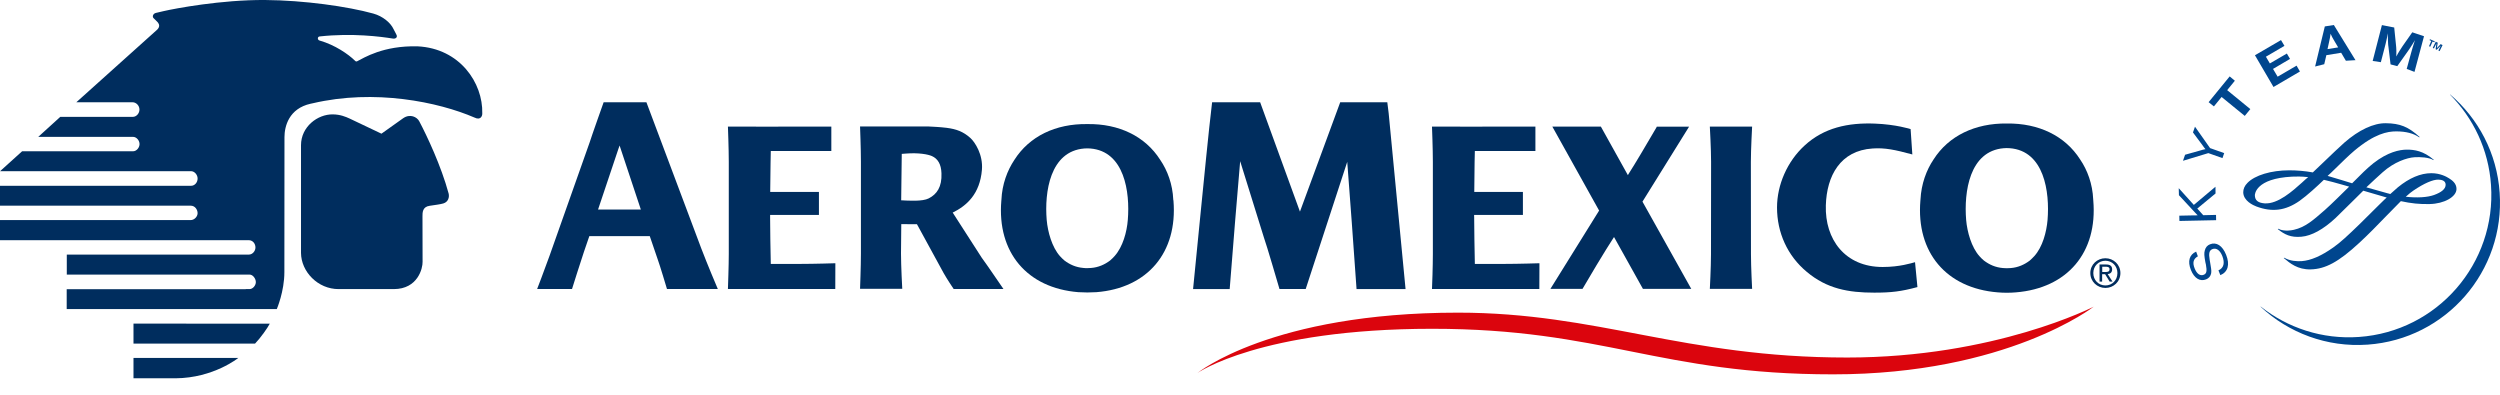 <svg width="152" height="24" viewBox="0 0 152 24" fill="none" xmlns="http://www.w3.org/2000/svg">
<path d="M128.009 17.355C127.594 17.355 127.273 17.034 127.273 16.601C127.273 16.175 127.594 15.853 128.009 15.853C128.418 15.853 128.739 16.175 128.739 16.601C128.739 17.04 128.418 17.355 128.009 17.355ZM128.009 15.701C127.512 15.701 127.092 16.081 127.092 16.601C127.092 17.121 127.512 17.507 128.009 17.507C128.5 17.507 128.921 17.127 128.921 16.601C128.921 16.087 128.5 15.701 128.009 15.701Z" fill="#002D5E"/>
<path d="M127.816 16.537V16.216H128.032C128.143 16.216 128.26 16.239 128.26 16.367C128.26 16.525 128.143 16.537 128.009 16.537H127.816ZM128.149 16.666C128.301 16.648 128.418 16.566 128.418 16.379C128.418 16.175 128.301 16.081 128.05 16.081H127.652V17.121H127.81V16.671H127.991L128.266 17.121H128.441L128.149 16.666Z" fill="#002D5E"/>
<path d="M20.235 6.954C20.691 6.96 21.007 7.094 21.264 7.211C21.795 7.462 22.415 7.755 23.192 8.128C23.192 8.134 24.448 7.234 24.513 7.188C24.939 6.896 25.354 7.118 25.488 7.369C25.956 8.251 26.821 10.086 27.276 11.763C27.329 11.967 27.271 12.277 26.949 12.371C26.768 12.423 26.453 12.464 26.131 12.511C25.675 12.569 25.687 12.938 25.687 13.16C25.687 13.434 25.693 15.287 25.693 15.918C25.705 16.303 25.407 17.577 23.94 17.577H20.592C19.324 17.583 18.307 16.514 18.301 15.374C18.301 14.626 18.301 9.414 18.301 8.83C18.301 7.702 19.312 6.942 20.235 6.954Z" fill="#002D5E"/>
<path d="M14.941 17.583H4.055V18.793H16.829C16.829 18.793 17.29 17.723 17.29 16.543C17.29 16.479 17.296 8.339 17.296 8.339C17.296 7.69 17.559 6.598 18.891 6.305C18.926 6.299 18.967 6.288 19.002 6.282C22.771 5.394 26.657 6.2 28.848 7.147C29.24 7.34 29.333 7.024 29.322 6.89C29.368 5.049 27.966 2.945 25.389 2.817C23.291 2.764 22.128 3.518 21.708 3.728C21.673 3.746 21.62 3.74 21.573 3.682C21.188 3.302 20.364 2.729 19.435 2.466C19.294 2.437 19.283 2.227 19.441 2.215C21.422 1.999 23.163 2.227 23.881 2.344C24.051 2.373 24.18 2.273 24.109 2.122C24.057 2.005 24.016 1.952 23.928 1.771C23.753 1.391 23.285 0.988 22.695 0.824C21.135 0.392 18.482 0.018 16.116 0C13.457 -0.017 10.646 0.515 9.939 0.678C9.77 0.713 9.53 0.772 9.489 0.783C9.297 0.824 9.25 1.011 9.332 1.099C9.384 1.157 9.53 1.28 9.601 1.368C9.688 1.479 9.729 1.631 9.56 1.8L4.64 6.218H8.011H8.052C8.268 6.212 8.479 6.411 8.479 6.662C8.479 6.89 8.297 7.106 8.07 7.106H8.04H3.664L2.326 8.321H8.052H8.087C8.309 8.321 8.49 8.555 8.484 8.765C8.484 8.958 8.315 9.198 8.087 9.198H8.052H1.344L0.006 10.407H11.576H11.611C11.838 10.407 12.014 10.641 12.014 10.846C12.02 11.079 11.85 11.296 11.617 11.296H11.587H0V12.505H11.558H11.593C11.862 12.505 12.014 12.751 12.014 12.961C12.014 13.165 11.821 13.382 11.587 13.382H11.558H0V14.603H15.093H15.128C15.38 14.609 15.537 14.825 15.531 15.059C15.526 15.263 15.356 15.479 15.128 15.479H15.093H4.061V16.695H14.941H15.175C15.38 16.695 15.555 16.946 15.555 17.151C15.555 17.355 15.374 17.577 15.169 17.577H14.941V17.583Z" fill="#002D5E"/>
<path d="M8.116 21.761V23C8.116 23 9.752 23.005 10.681 23C12.984 22.982 14.491 21.761 14.491 21.761H8.116Z" fill="#002D5E"/>
<path d="M8.116 19.675V20.89H15.508C15.847 20.54 16.285 19.914 16.402 19.68L8.116 19.675Z" fill="#002D5E"/>
<path d="M122.265 16.297C122.183 16.303 122.095 16.309 122.019 16.309C121.943 16.303 121.862 16.303 121.774 16.297C121.318 16.256 120.956 16.093 120.623 15.842C120.529 15.766 120.436 15.672 120.348 15.573C119.863 15.029 119.606 14.106 119.542 13.376C119.402 11.669 119.74 9.18 121.832 9.011C121.885 9.005 121.938 9.005 121.99 9.005C121.996 9.005 122.002 8.999 122.014 8.999C122.019 8.999 122.031 9.005 122.037 9.005C122.089 9.005 122.142 9.005 122.195 9.011C124.292 9.174 124.631 11.669 124.491 13.376C124.427 14.106 124.193 15.012 123.685 15.573C123.591 15.672 123.498 15.766 123.41 15.842C123.083 16.093 122.691 16.262 122.265 16.297ZM127.272 12.195C127.272 12.172 127.267 12.155 127.267 12.125C127.226 11.184 126.916 10.343 126.472 9.694C125.555 8.257 123.953 7.486 122.019 7.509C120.085 7.486 118.478 8.257 117.561 9.694C117.123 10.343 116.813 11.19 116.766 12.125C116.766 12.149 116.76 12.172 116.76 12.195C116.497 15.345 118.332 17.524 121.464 17.776C121.657 17.793 121.832 17.799 122.014 17.799C122.195 17.799 122.376 17.793 122.563 17.776C125.701 17.524 127.541 15.345 127.272 12.195Z" fill="#002D5E"/>
<path d="M106.453 9.846C106.453 9.069 106.529 7.696 106.529 7.696H103.964H103.958C103.958 7.696 104.034 9.069 104.034 9.846L104.028 15.462C104.028 16.245 103.958 17.565 103.958 17.565H103.964H106.523H106.529C106.529 17.565 106.459 16.239 106.459 15.462L106.453 9.846Z" fill="#002D5E"/>
<path d="M91.459 16.046C90.922 16.046 90.215 16.046 89.671 16.046C89.648 15.053 89.636 14.094 89.63 13.224L89.625 13.089H89.63V13.066H92.593V11.669H89.636C89.642 10.168 89.671 9.18 89.671 9.18H93.353V7.696C90.781 7.708 87.065 7.696 87.065 7.696C87.065 7.696 87.118 9.058 87.118 9.841V15.45C87.118 16.163 87.077 17.372 87.065 17.571H93.592L93.598 16.005C93.604 16.005 92.312 16.046 91.459 16.046Z" fill="#002D5E"/>
<path d="M48.652 16.046C48.114 16.046 47.407 16.046 46.864 16.046C46.84 15.053 46.829 14.094 46.823 13.224V13.089V13.066H49.791V11.669H46.829C46.84 10.168 46.864 9.18 46.864 9.18H50.545V7.696C47.974 7.708 44.258 7.696 44.258 7.696C44.258 7.696 44.31 9.058 44.31 9.841V15.45C44.31 16.163 44.263 17.372 44.258 17.571H50.785L50.79 16.005C50.796 16.005 49.511 16.046 48.652 16.046Z" fill="#002D5E"/>
<path d="M99.862 12.26L102.696 7.702H100.732L100.715 7.743C100.119 8.765 99.382 10.01 99.085 10.466L98.974 10.647L97.332 7.696H94.381L97.226 12.803L94.264 17.565H96.216C97.478 15.403 98.132 14.41 98.132 14.41L99.891 17.565H102.83L99.862 12.26Z" fill="#002D5E"/>
<path d="M114.464 16.233C112.18 16.233 110.947 14.556 111.011 12.488C111.064 10.688 111.887 9.157 113.851 9.028C114.605 8.976 115.212 9.104 116.27 9.391L116.165 7.848C116.165 7.848 115.271 7.562 113.991 7.515C112.361 7.451 110.888 7.766 109.714 8.853C108.668 9.811 108.043 11.237 108.043 12.616C108.043 14.141 108.674 15.55 109.848 16.525C111.075 17.56 112.39 17.793 113.956 17.793C114.984 17.793 115.586 17.723 116.58 17.454L116.434 15.941C116.217 15.999 115.499 16.233 114.464 16.233Z" fill="#002D5E"/>
<path d="M81.485 6.218H84.348L84.43 6.878C85.067 13.475 85.458 17.577 85.458 17.577H82.478L82.186 13.493L81.912 9.84L79.387 17.571C78.721 17.571 77.792 17.571 77.792 17.571C77.792 17.571 76.991 14.825 76.845 14.439L75.402 9.8C75.402 9.8 75.18 12.382 75.092 13.487C74.917 15.701 74.765 17.577 74.765 17.577H72.539C72.539 17.577 73.45 8.339 73.52 7.778C73.591 7.199 73.696 6.218 73.696 6.218H76.617L79.037 12.867L81.485 6.218Z" fill="#002D5E"/>
<path d="M66.35 16.291C66.269 16.297 66.187 16.303 66.111 16.303C66.029 16.303 65.953 16.303 65.865 16.291C65.41 16.251 65.047 16.087 64.714 15.836C64.621 15.76 64.533 15.666 64.44 15.567C63.961 15.024 63.703 14.106 63.639 13.37C63.499 11.675 63.838 9.198 65.924 9.028C65.977 9.028 66.029 9.022 66.082 9.022C66.088 9.022 66.099 9.017 66.105 9.022C66.111 9.017 66.123 9.022 66.129 9.022C66.181 9.022 66.234 9.028 66.286 9.028C68.367 9.192 68.711 11.675 68.571 13.37C68.513 14.1 68.273 15 67.77 15.567C67.677 15.666 67.589 15.76 67.496 15.836C67.169 16.087 66.777 16.256 66.35 16.291ZM71.347 12.207C71.341 12.184 71.341 12.16 71.335 12.143C71.294 11.202 70.984 10.366 70.54 9.718C69.629 8.286 68.033 7.515 66.111 7.544C64.183 7.515 62.587 8.286 61.676 9.718C61.243 10.366 60.928 11.202 60.887 12.143C60.887 12.16 60.881 12.184 60.881 12.207C60.618 15.345 62.447 17.513 65.562 17.764C65.749 17.776 65.93 17.782 66.111 17.782C66.286 17.782 66.473 17.776 66.66 17.764C69.775 17.519 71.604 15.345 71.347 12.207Z" fill="#002D5E"/>
<path d="M36.362 12.739L37.595 9.063L37.671 8.847L38.963 12.739H36.362V12.739ZM43.643 17.571C43.556 17.367 43.024 16.116 42.638 15.105L39.302 6.218H36.701C36.701 6.218 35.959 8.304 35.854 8.648L33.417 15.538C33.102 16.42 32.658 17.571 32.658 17.571H34.779C34.779 17.571 35.381 15.655 35.504 15.31L35.831 14.357H39.506L40.003 15.812C40.108 16.087 40.546 17.548 40.552 17.571H43.643Z" fill="#002D5E"/>
<path d="M56.469 12.061C56.09 12.26 55.225 12.201 54.792 12.178L54.827 9.356L55.067 9.338C55.856 9.274 56.428 9.385 56.662 9.49C57.013 9.648 57.223 9.975 57.241 10.536C57.276 11.366 56.96 11.81 56.469 12.061ZM61.01 17.571C60.396 16.689 60.168 16.327 59.695 15.678L57.924 12.926C58.777 12.505 59.578 11.798 59.701 10.325C59.777 9.402 59.28 8.637 58.988 8.38C58.561 8 58.146 7.848 57.556 7.772C57.083 7.714 56.738 7.708 56.458 7.69H52.291C52.291 7.69 52.344 9.058 52.344 9.835V15.415C52.344 16.198 52.291 17.559 52.291 17.559H54.857C54.857 17.559 54.781 16.198 54.781 15.415L54.798 13.627C54.798 13.627 55.359 13.627 55.751 13.633L57.375 16.607C57.591 16.987 57.907 17.46 57.983 17.571H61.01V17.571Z" fill="#002D5E"/>
<path d="M72.807 22.678C72.807 22.678 77.301 19.009 88.643 19.009C97.191 19.009 102.316 21.738 112.308 21.738C121.301 21.738 127.296 18.646 127.296 18.646C127.296 18.646 122.025 22.76 111.455 22.76C100.878 22.76 97.507 19.99 87.065 19.99C76.617 19.996 72.807 22.678 72.807 22.678Z" fill="#DB050D"/>
<path d="M148.969 5.744L148.958 5.75C150.372 7.176 151.307 9.093 151.453 11.249C151.786 16.017 148.192 20.154 143.424 20.487C141.186 20.645 139.082 19.932 137.452 18.64L137.446 18.652C139.141 20.23 141.461 21.13 143.95 20.954C148.718 20.621 152.312 16.484 151.979 11.716C151.815 9.309 150.675 7.199 148.969 5.744Z" fill="#00468E"/>
<path d="M133.63 15.585C133.356 15.736 133.291 15.97 133.437 16.326C133.566 16.648 133.77 16.794 133.987 16.706C134.162 16.636 134.191 16.484 134.121 16.093L134.086 15.941C134.016 15.555 134.004 15.392 134.051 15.228C134.098 15.041 134.203 14.918 134.366 14.854C134.758 14.696 135.126 14.936 135.348 15.491C135.588 16.087 135.459 16.537 134.998 16.73L134.881 16.438C135.202 16.297 135.284 15.993 135.114 15.561C134.974 15.21 134.746 15.053 134.513 15.146C134.326 15.222 134.279 15.398 134.349 15.801L134.378 15.97L134.402 16.116C134.454 16.414 134.46 16.519 134.431 16.648C134.39 16.806 134.291 16.923 134.127 16.987C133.759 17.133 133.408 16.917 133.21 16.42C132.993 15.883 133.11 15.485 133.525 15.298L133.63 15.585Z" fill="#00468E"/>
<path d="M133.385 12.458L134.7 11.354L134.705 11.763L133.595 12.68L133.957 13.084L134.735 13.066L134.74 13.387L132.508 13.434L132.502 13.113L133.379 13.095H133.502L133.619 13.089L133.543 13.013L133.467 12.932L132.479 11.868L132.467 11.441L133.385 12.458Z" fill="#00468E"/>
<path d="M134.373 9.005L135.231 9.309L135.126 9.613L134.267 9.309L132.725 9.776L132.853 9.408L133.812 9.139L133.928 9.104C133.975 9.092 134.004 9.087 134.092 9.069C134.016 8.981 133.999 8.958 133.923 8.847L133.332 8.052L133.455 7.702L134.373 9.005Z" fill="#00468E"/>
<path d="M135.88 4.909L135.412 5.481L136.82 6.633L136.482 7.047L135.073 5.896L134.606 6.469L134.284 6.212L135.564 4.646L135.88 4.909Z" fill="#00468E"/>
<path d="M138.895 2.788L137.767 3.448L138.007 3.857L139.041 3.255L139.234 3.582L138.2 4.19L138.48 4.663L139.631 3.991L139.836 4.348L138.229 5.289L137.101 3.36L138.685 2.437L138.895 2.788Z" fill="#00468E"/>
<path d="M143.213 3.658L142.629 3.693L142.343 3.208L141.443 3.354L141.314 3.904L140.759 4.044L141.349 1.607L141.898 1.52L143.213 3.658ZM141.939 2.507C141.817 2.303 141.77 2.215 141.7 2.051C141.676 2.215 141.659 2.332 141.606 2.56L141.513 2.986L142.161 2.881L141.939 2.507Z" fill="#00468E"/>
<path d="M146.801 4.371L146.328 4.19L146.509 3.53C146.526 3.454 146.556 3.343 146.597 3.208C146.632 3.068 146.667 2.957 146.69 2.881C146.719 2.794 146.749 2.7 146.778 2.601L146.83 2.443C146.696 2.671 146.643 2.747 146.526 2.928C146.474 3.01 146.427 3.074 146.386 3.132L145.755 4.021L145.346 3.915L145.218 2.852C145.206 2.799 145.2 2.718 145.194 2.612C145.194 2.472 145.183 2.361 145.183 2.291C145.183 2.233 145.183 2.139 145.183 2.022L145.13 2.291C145.066 2.583 145.036 2.712 144.943 3.062L144.756 3.781L144.259 3.705L144.82 1.526L145.568 1.672L145.673 2.706C145.703 2.951 145.703 3.15 145.697 3.436C145.779 3.273 145.814 3.22 145.907 3.068C145.971 2.969 146.03 2.881 146.077 2.805L146.667 1.964L147.38 2.203L146.801 4.371Z" fill="#00468E"/>
<path d="M142.536 8.672C142.261 8.911 141.729 9.426 141.209 9.922L140.619 10.483C140.14 10.396 139.667 10.355 139.182 10.355C138.095 10.355 137.096 10.653 136.646 11.12C136.47 11.296 136.389 11.488 136.389 11.693C136.4 12.219 137.002 12.482 137.183 12.552C138.147 12.914 138.96 12.809 139.813 12.213C140.28 11.88 140.853 11.354 141.291 10.933C141.636 11.015 142.027 11.114 142.442 11.237L142.828 11.348C142.325 11.839 141.811 12.359 141.338 12.78L141.303 12.809C140.637 13.393 140.157 13.814 139.468 13.972C138.977 14.083 138.632 13.978 138.521 13.908C138.51 13.908 138.492 13.931 138.492 13.931C138.895 14.258 139.275 14.451 139.924 14.393C140.549 14.34 141.262 13.943 141.998 13.259L142.991 12.283L143.687 11.594C143.687 11.599 145.089 12.003 145.089 12.003C145.101 12.008 145.113 12.008 145.113 12.008C145.095 12.008 144.242 12.856 144.242 12.856L143.494 13.598C142.729 14.34 142.314 14.726 141.87 15.041C141.127 15.567 140.496 15.836 139.941 15.877C139.655 15.894 139.24 15.877 138.889 15.672C138.872 15.666 138.854 15.69 138.854 15.69C139.234 16.011 139.696 16.397 140.491 16.379C141.39 16.356 142.191 15.923 143.43 14.778C143.997 14.258 144.557 13.68 145.054 13.165L145.972 12.23C146.579 12.365 147.123 12.423 147.725 12.406C148.601 12.388 149.349 11.973 149.355 11.494C149.361 11.144 149.074 10.951 148.899 10.84C148.753 10.746 148.367 10.53 147.824 10.53C147.169 10.53 146.486 10.822 145.79 11.389L145.329 11.798C145.335 11.792 145.159 11.751 145.159 11.751L143.874 11.389C144.254 11.033 144.575 10.729 144.867 10.472C145.568 9.846 146.346 9.589 146.801 9.56C147.134 9.537 147.707 9.566 147.947 9.735C147.958 9.735 147.97 9.712 147.97 9.712C147.339 9.169 146.79 9.098 146.34 9.098C145.896 9.098 145.183 9.239 144.312 9.917C143.956 10.191 143.494 10.653 143.009 11.144L142.36 10.945L142.203 10.898L141.519 10.694C141.536 10.694 141.91 10.326 141.91 10.326C142.372 9.876 142.804 9.449 143.143 9.163C144.376 8.128 145.153 7.988 145.691 7.988C146.281 7.988 146.755 8.111 147.088 8.351C147.099 8.351 147.111 8.327 147.111 8.327C146.421 7.702 145.919 7.503 145.06 7.492C144.318 7.48 143.418 7.901 142.536 8.672ZM137.692 12.365C137.288 12.336 137.096 12.178 137.096 11.868C137.096 11.827 137.125 10.851 139.363 10.74C139.62 10.729 139.906 10.723 140.339 10.77C140.321 10.77 140.087 10.986 140.087 10.986L139.947 11.114C139.404 11.599 138.504 12.418 137.692 12.365ZM146.749 11.576C147.391 11.144 147.929 10.91 148.262 10.922C148.461 10.927 148.695 10.986 148.695 11.231C148.695 11.482 148.455 11.687 147.987 11.857C147.578 12.003 146.953 12.038 146.27 11.962C146.457 11.792 146.614 11.664 146.749 11.576Z" fill="#00468E"/>
<path d="M147.824 2.49L147.718 2.443L147.742 2.385L148.034 2.513L148.011 2.572L147.9 2.525L147.759 2.84L147.683 2.811L147.824 2.49Z" fill="#00468E"/>
<path d="M148.093 2.537L148.215 2.595L148.163 2.923L148.391 2.683L148.508 2.741L148.327 3.11L148.256 3.074L148.402 2.771L148.151 3.028L148.087 2.993L148.134 2.636L147.982 2.946L147.912 2.911L148.093 2.537Z" fill="#00468E"/>
</svg>
